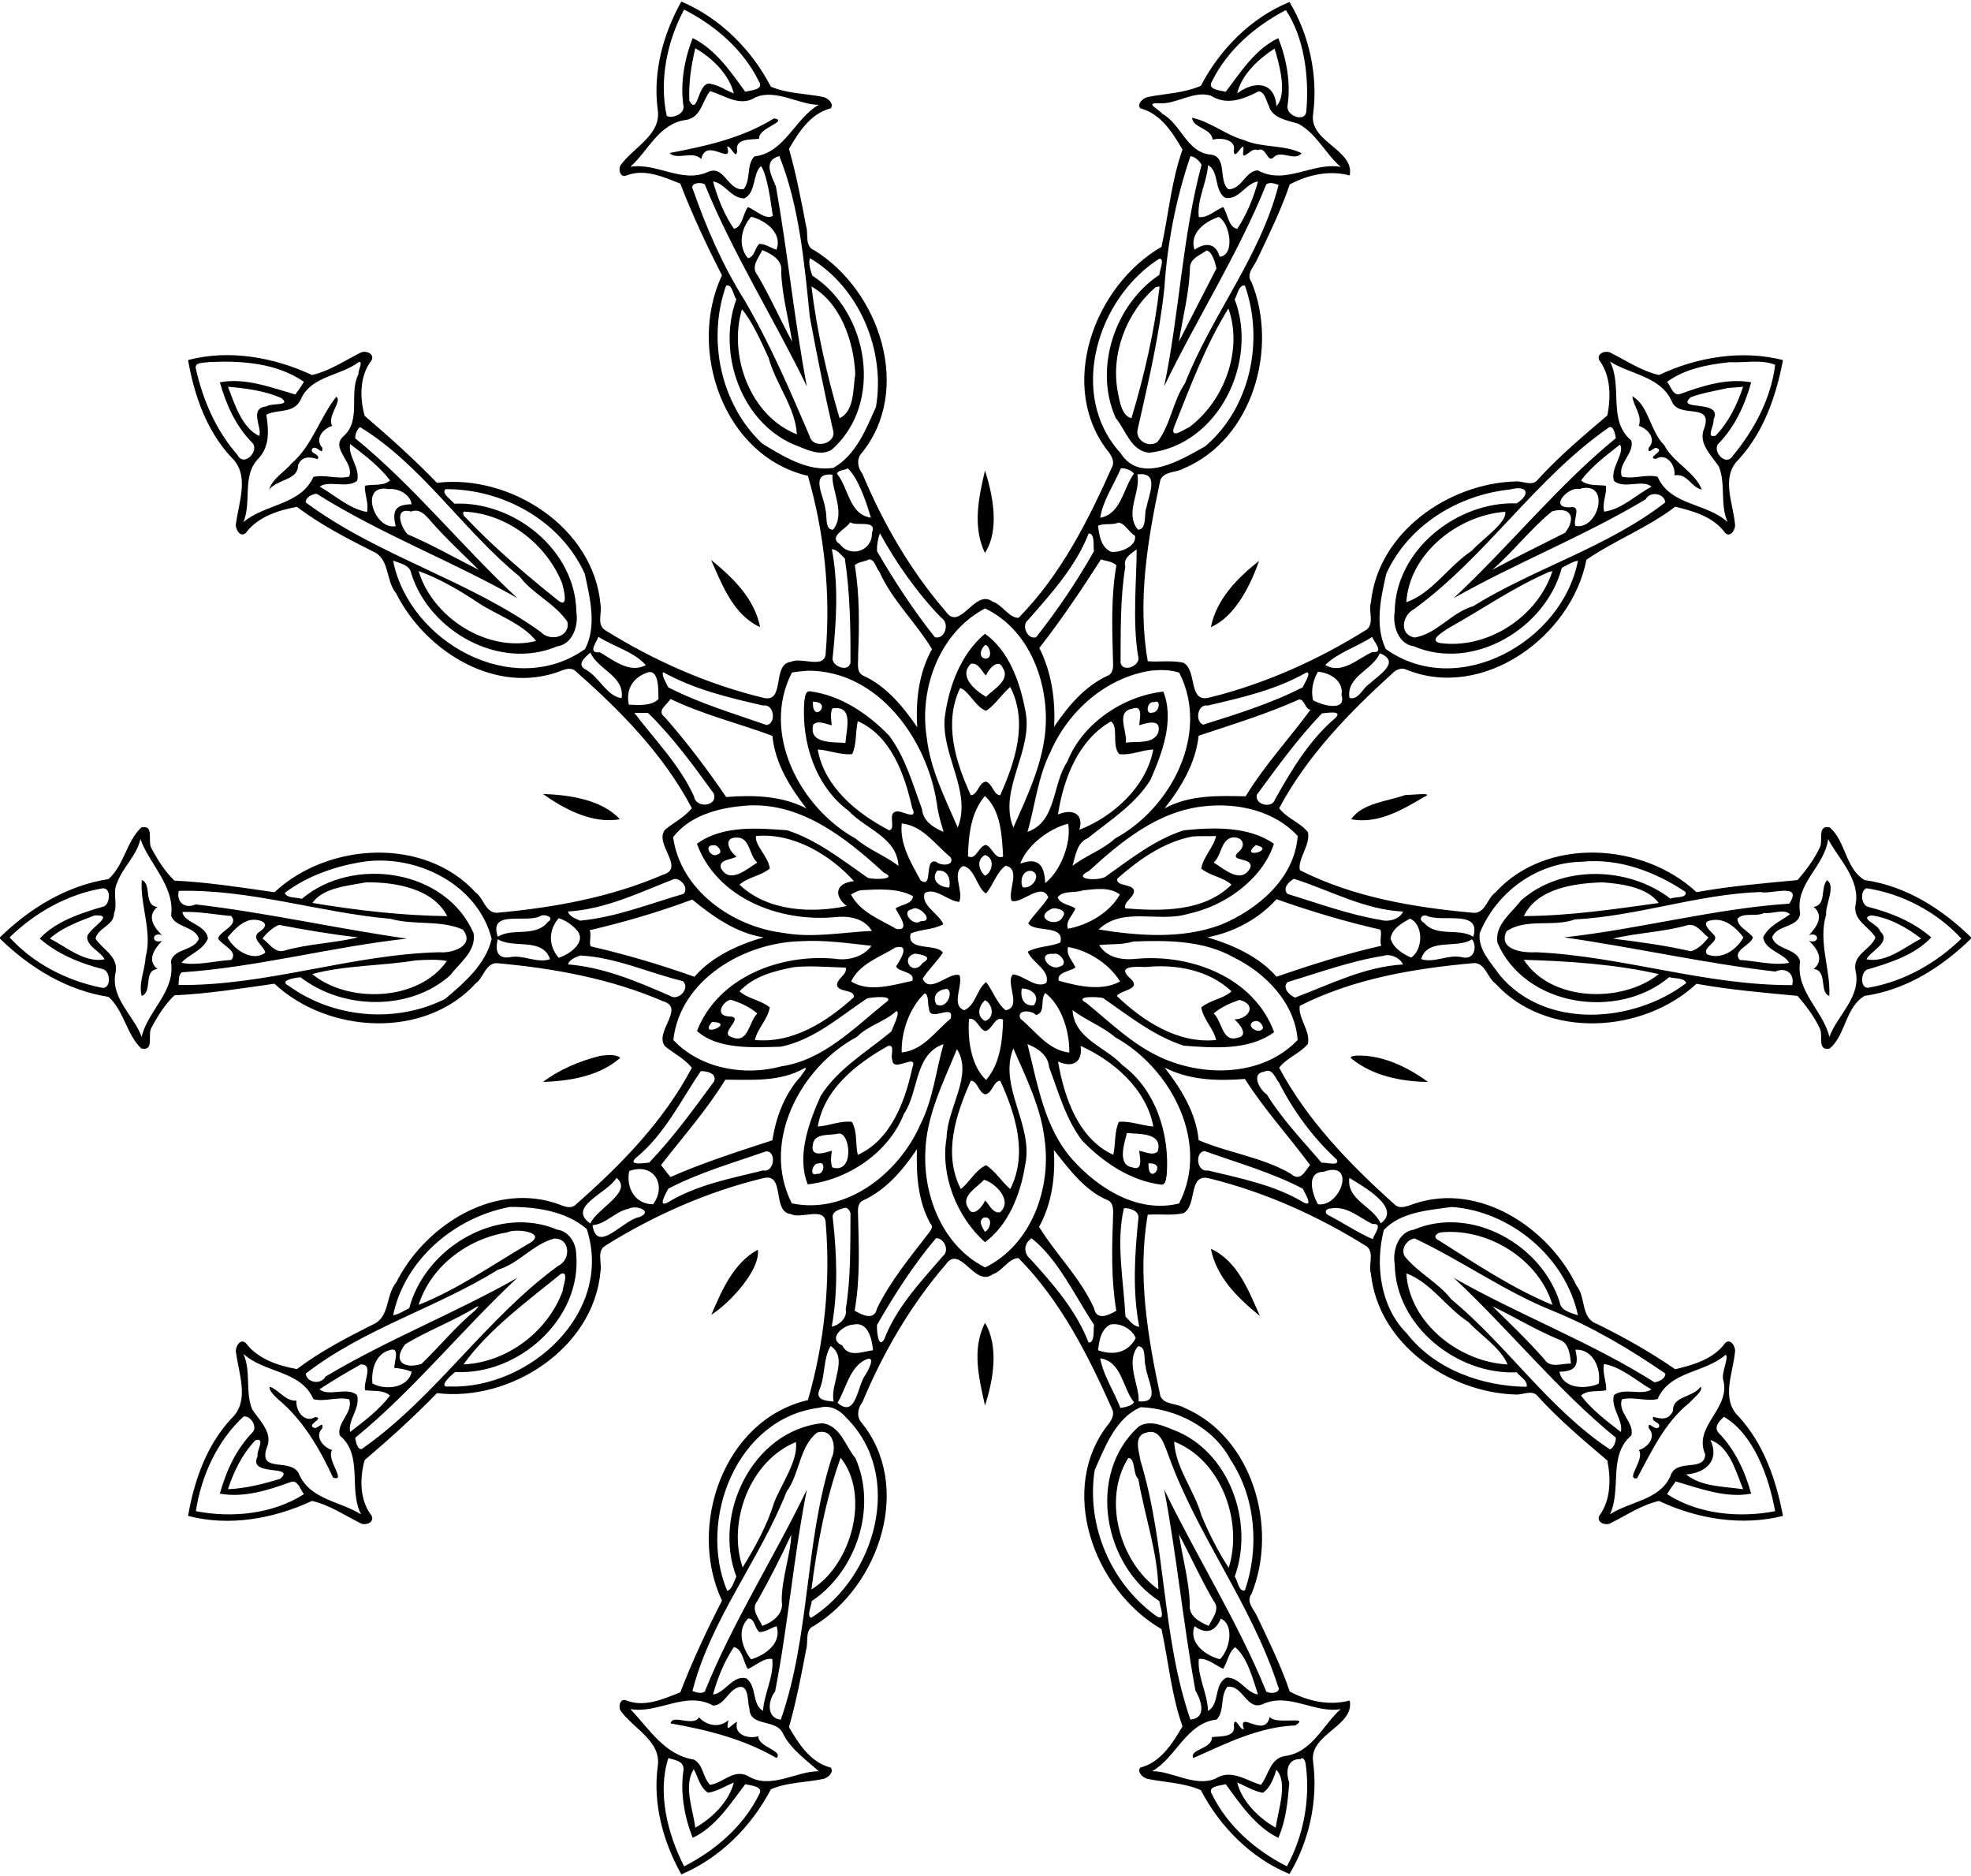 <?xml version="1.0" encoding="UTF-8"?>
<!DOCTYPE svg  PUBLIC '-//W3C//DTD SVG 1.1//EN'  'http://www.w3.org/Graphics/SVG/1.1/DTD/svg11.dtd'>
<svg width="1239pt" height="1179pt" version="1.1" viewBox="0 0 1239 1179" xmlns="http://www.w3.org/2000/svg">
<path d="m428.29 0.98c24.34 10.31 44.12 30.13 56.3 53.5 10.39 4.45 21.97 4.22 32.89 6.48 2.88 0.6 7.04 4.27 4.73 7.14-12.69 3.25-20.15 14.9-26.24 25.46 4.52 15.96 7.68 32.26 10.76 48.55 1.6 4.89-1.09 12.75 5.05 15.14 41.2 25.26 62.4 88.21 29.45 128.07-2.98 3.72-1.86 8.89 0.89 12.43 13.03 31.19 30.31 60.98 52.48 86.65 8.96 12.86 18.12-14.65 29.36-6.3 6.1 1.91 10.25 10.28 16.33 10.2 26.58-26.96 44.03-61.58 59.22-95.85 0.74-2.91-0.62-5.47-2.14-7.75-33.34-41.04-9.83-104.93 32.76-129.57 4.39-20.11 6.2-41.46 13.21-61.11-6.29-10.69-13.61-22.61-26.54-25.93-2.32-2.86 1.83-6.54 4.72-7.13 11.1-2.17 23.03-2.49 33.36-7.03 11.99-23.08 31.81-42.97 55.72-52.68 12.38 20.62 18.03 46.24 14.84 70.47-2.6 17.55 26.15 22.27 23.02 38.55-12.74-3.42-26.13-0.51-37.7 5.63-5.54 16.3-13.17 31.77-20.55 47.29-1.99 4.45-7.2 9.12-3.49 14.07 16.98 41.51 0.77 98.74-42.44 117.07-4.73 2.81-12.54 1.7-14.87 7.32-7.94 37.2-14.55 76.1-7.92 113.91 7.46 0.65 15.06-0.74 22.5 0.98 8.84 5 2.61 25.47 16.3 21.84 35.09-8.64 68.53-23.72 99.13-42.9 4.57-4.37 0.62-11.43 2.35-16.89 4.53-44.11 48.8-74.8 90.98-76.02 4.38-0.4 10.47 3.31 13.85-1.02 13.38-14.75 28.71-27.62 43.84-40.5 2.2-11.51 2.21-24.83-5.11-34.68-2.01-4.41 4.48-6.58 7.59-4.41 9.77 4.9 19.23 11.32 29.96 13.73 24-11.36 52.11-15.94 77.93-9.4-4.31 22.65-12.03 45.14-27.88 62.48-11.31 10.9-3.53 27.08-2.3 40.48 0.68 3.27-2.98 9.16-6.28 5.53-7.33-9.99-19.8-13.57-31.28-16.32-17.31 13.26-38.03 21.12-55.83 33.33-9.32 48.15-64.86 88.68-113.18 69.07-3.17-1.52-6.55 0.05-8.81 2.37-27.34 24.8-53.63 51.91-71.14 84.71 4.73 6.32 13.05 8.9 18.05 15 1.82 8.07-6.55 16.74-5.07 23.93 33.77 17.15 72.22 23.53 109.68 26.87 7.07-0.2 8.26-9.33 13.18-12.78 32.11-35.27 92.77-31.61 126.5-0.25 20.95-3.81 42.27-5.58 63.48-7.59 5.51-6.28 10.7-13.24 14.21-20.88 1.94-4.36-1.95-13.94 6.1-12.21 10.14 8.8 9.77 25.97 21.88 33.08 25.91 3.65 48.47 18.01 66.88 35.95v0.88c-18.41 17.94-40.97 32.3-66.88 35.95-12.11 7.11-11.74 24.28-21.88 33.08-8.05 1.72-4.16-7.85-6.1-12.21-3.51-7.64-8.7-14.61-14.21-20.88-21.21-2.01-42.53-3.78-63.48-7.59-33.73 31.36-94.39 35.02-126.5-0.25-4.92-3.47-6.11-12.58-13.18-12.78-37.46 3.34-75.91 9.72-109.68 26.87-1.48 7.19 6.89 15.85 5.07 23.93-5 6.1-13.32 8.68-18.05 15 17.76 33.2 44.42 60.66 72.25 85.64 3.73 3.87 8.89 0.97 13.07-0.33 40.71-13.44 84.16 15.31 101.57 51.59 6.18 7.52 2.43 20.41 12.97 24.14 16.98 8.37 33.52 17.66 49.1 28.44 11.48-2.75 23.95-6.33 31.28-16.32 3.3-3.64 6.96 2.25 6.28 5.53-1.23 13.4-9.01 29.58 2.3 40.48 15.85 17.33 23.57 39.83 27.88 62.48-25.82 6.54-53.93 1.95-77.93-9.4-10.73 2.41-20.19 8.82-29.96 13.73-3.11 2.17-9.6 0-7.59-4.41 7.32-9.85 7.31-23.17 5.11-34.68-15.13-12.88-30.46-25.75-43.84-40.5-3.38-4.32-9.47-0.66-13.85-1.02-42.18-1.22-86.45-31.91-90.98-76.02-1.73-5.47 2.22-12.53-2.35-16.89-30.6-19.18-64.04-34.26-99.13-42.9-13.69-3.63-7.46 16.84-16.3 21.84-7.44 1.7-15.04 0.33-22.5 0.98-6.63 37.81-0.02 76.71 7.92 113.91 2.33 5.61 10.14 4.5 14.87 7.32 43.21 18.33 59.42 75.55 42.44 117.07-3.71 4.95 1.5 9.62 3.49 14.07 7.38 15.52 15.01 30.99 20.55 47.29 11.57 6.14 24.96 9.05 37.7 5.63 3.13 16.27-25.62 20.99-23.02 38.55 3.19 24.23-2.46 49.85-14.84 70.47-23.91-9.71-43.73-29.6-55.72-52.68-10.33-4.54-22.26-4.86-33.36-7.03-2.89-0.6-7.04-4.28-4.72-7.13 12.93-3.32 20.25-15.24 26.54-25.93-7.01-19.65-8.82-41-13.21-61.11-42.59-24.64-66.1-88.53-32.76-129.57 1.52-2.26 2.88-4.89 2.14-7.75-15.19-34.27-32.64-68.89-59.22-95.85-6.08-0.08-10.23 8.28-16.33 10.2-11.24 8.35-20.4-19.16-29.36-6.3-22.17 25.67-39.45 55.46-52.48 86.65-2.75 3.53-3.87 8.71-0.89 12.43 32.95 39.86 11.75 102.81-29.45 128.07-6.14 2.39-3.45 10.24-5.05 15.14-3.08 16.29-6.24 32.59-10.76 48.55 6.09 10.56 13.55 22.21 26.24 25.46 2.31 2.87-1.85 6.54-4.73 7.14-10.92 2.26-22.5 2.02-32.89 6.48-12.18 23.37-31.96 43.19-56.3 53.5-11.31-20.23-17.94-44.21-14.87-67.61 2.63-16.23-15.3-23.85-23.41-35.4-1.52-2.84 0.08-8.19 4.08-6.18 11.34 4.27 23.05-1.08 33.57-5.25 7.58-19.69 16.58-38.87 26.19-57.61-22-46.67 0.97-113.71 54.01-126.03 10.29-35.49 14.35-73.8 11.21-110.92 0.01-11.26-15.5-2.62-21.77-5.97-12.53-1.16-3.13-26.5-17.81-22.53-34.86 8.48-68.3 23.25-98.73 42.22-5.91 3.29-2.25 10.9-3.26 16.22-4.23 48.48-56.69 82.21-102.81 76.59-14.36 14.81-29.75 28.71-45.46 42.09-3.17 11.36-3.25 25.23 4.41 35 2.02 4.39-4.48 6.57-7.56 4.4-9.78-4.9-19.23-11.33-29.96-13.73-23.96 11.17-52.09 16.23-77.89 9.4 3.86-22.21 11.57-44.35 27.19-61.15 11.63-10.81 4.81-27.55 3.02-41.08-1.05-3.39 2.59-10.03 6.21-6.26 7.49 9.98 20.31 14.09 32 16.22 14.75-11.15 31.26-19.7 47.74-28 10.79-4.51 7.86-18.27 14.67-26.42 17.52-34.87 59.39-62.29 99-50.22 4.63 1.16 10.27 5.34 14.42 0.78 28.1-24.71 54.86-52.13 72.44-85.52-4.54-5.58-11.08-8.91-16.66-13.3-7.74-8.73 13.07-24.32-1.54-28.53-33.02-14.27-68.87-20.71-104.51-23.92-7.06 0.1-8.25 9.32-13.16 12.73-32.11 35.2-92.85 31.62-126.52 0.21-20.87 2.98-41.77 6.29-62.88 7.31-5.97 5.68-10.64 13.15-14.54 20.51-2.47 4.48 2.14 14.81-6.33 12.85-9.28-8.85-10.85-23.77-20.56-32.4-26.32-4.12-49.38-18.25-68.22-36.58v-0.88c18.84-18.33 41.9-32.46 68.22-36.58 9.71-8.63 11.28-23.55 20.56-32.4 8.47-1.97 3.86 8.37 6.33 12.85 3.9 7.35 8.57 14.82 14.54 20.51 21.11 1.02 42.01 4.33 62.88 7.31 33.67-31.41 94.41-34.99 126.52 0.21 4.91 3.4 6.1 12.63 13.16 12.73 35.64-3.21 71.49-9.65 104.51-23.92 14.61-4.21-6.2-19.8 1.54-28.53 5.58-4.4 12.12-7.73 16.66-13.3-17.58-33.39-44.34-60.81-72.44-85.52-4.15-4.57-9.79-0.38-14.42 0.78-39.61 12.07-81.48-15.35-99-50.22-6.81-8.14-3.88-21.91-14.67-26.42-16.48-8.3-32.99-16.85-47.74-28-11.69 2.13-24.51 6.24-32 16.22-3.62 3.77-7.26-2.87-6.21-6.26 1.79-13.53 8.61-30.27-3.02-41.08-15.62-16.8-23.33-38.94-27.19-61.15 25.8-6.84 53.93-1.77 77.89 9.4 10.73-2.41 20.18-8.83 29.96-13.73 3.08-2.18 9.58 0 7.56 4.4-7.66 9.77-7.58 23.64-4.41 35 15.71 13.38 31.1 27.28 45.46 42.09 46.12-5.62 98.58 28.11 102.81 76.59 1.01 5.32-2.65 12.92 3.26 16.22 30.43 18.97 63.87 33.74 98.73 42.22 14.68 3.97 5.28-21.37 17.81-22.53 6.27-3.36 21.78 5.28 21.77-5.97 3.14-37.12-0.92-75.43-11.21-110.92-53.04-12.32-76.01-79.36-54.01-126.03-9.61-18.74-18.61-37.92-26.19-57.61-10.52-4.17-22.23-9.52-33.57-5.25-4 2-5.6-3.34-4.08-6.18 8.11-11.55 26.04-19.17 23.41-35.4-3.07-23.4 3.56-47.38 14.87-67.61m1.74 5.06c-10.75 20.08-15.7 44.37-10.93 66.75 2.59 1.82 11.29-0.63 10.54-6.1-2.13-14.24 0.6-29.69 5.82-42.75 14.41 7.12 23.93 21.25 33.03 33.74 3.25-0.99 12.2-1.1 8.5-6.64-9.73-19.8-27.45-35.12-46.96-45m378.27 0.31c-19.17 9.96-36.77 25.1-46.37 44.69-3.46 5.44 5.29 5.73 8.58 6.64 9.43-12.31 18.42-26.78 33.03-33.7 5.22 12.92 8 28.46 5.8 42.66-0.9 6.23 11.46 10.66 11.83 3.15 1.9-21.32-1.36-46.37-12.87-63.44m-371.24 23.99c-2.55 10.75-4.26 21.8-3.74 32.88 5.75 10.76 5.1-13.61 13.97-10.37 5.1 0.94 9.24 4.14 13.99 5.86-2.94-11.93-13.71-22.46-24.22-28.37m364.15 0.18c-9.96 6.45-20.76 16.3-23.49 28.19 10.16-7.7 23.47-8.12 24.66 7.97 7.22-7.4 1.59-27.16-1.17-36.16m-354.85 26.75c-4.99 6.24-5.57 16.5-15.07 18.1-17.02 2.12-24 19.71-35.05 29.47 16.71-2.75 32.38 10.66 48.87 3.19 10.35-4.6 12.5 12.41 22.42 10.81 4.65-6.02 1.51-15.24 6.71-20.56 18.94-2.08 25.6-24.06 40.48-32.43-12.15 0.18-26.79-10.12-39.67-4.74-9.92 6.43-19.27-1.13-28.69-3.84m344.83 0.15c-9.44 4.82-19.97 9.17-30.06 2.68-10.9-3.24-21.16 5.33-32.11 4.84-10.36-0.59-0.57 3.57 1.56 6.57 11.9 6.4 15.23 23.94 29.98 25.6 11.43 0.83 5.01 16.64 11.66 21.85 8.33 0.18 10.74-11.79 18.55-11.87 17.08 9.52 34.47-5.38 52.04-2.19-9.51-8.08-15.2-21.02-26.75-27.15-6.7-2.14-16.29-3.26-18.5-11.34-1.65-2.99-2.49-8.88-6.37-8.99m-301.31 40.64c-10.79 3.12-4.56 12.79-2.1 19.26 7.42 41.71 11.53 83.88 19.42 125.55-20.38-42.15-46.46-83.4-64.2-127.02-2.56-1.64-9.83-0.84-7.32 3.44 8.34 23.98 18.58 47.43 32.07 68.99 16.14 27.36 28.67 56.69 41.16 85.76 2.13 8.79 17.34 4.9 14.73-3.72-5.41-23.6-10.18-47.38-14.6-71.25-3.42-33.99-6.66-69.88-19.16-101.01m258.4 0.21c-9 26.44-14.54 54.66-16.33 82.74-3.18 29.89-10.1 59.18-16.68 88.31-2.15 6.94 6.34 12.52 12.28 8.5 8.4-11.01 9.61-25.49 17.35-36.94 16.89-42.91 47.41-79.67 58.84-124.67-2.44-0.81-5.38-1.95-7.74-0.36-17.57 43.67-43.91 84.88-64.19 126.95 9.62-45.99 11.36-94.02 23.5-139.15-0.94-2.43-4.99-5.77-7.03-5.38m-269.95 6.12c-5.4 5.1-2.9 16.57-10.46 20.3-8.36 0.02-12.17-9.53-19.66-10.65 2.86 10.32 7.04 20.96 13.13 29.74 5.41-0.93 5.63-9.56 8.8-13.59 4.63 1.64 11 8.25 15.64 5.49-1.36-9.47-3.54-26.12-7.45-31.29m281.04-0.6c-0.7 10.98-7.03 21.59-5.81 32.61 5.56 0.78 10.32-4.28 15.34-6.29 2.9 4.28 3.29 12.71 8.82 13.73 5.96-8.94 10.25-19.44 13.07-29.8-7.65 0.99-12.47 12.4-20.92 10.16-6.84-5.14-3.41-16.53-10.5-20.41m-287.21 32.43c-6.22 7-8.6 18.22-2.01 26.08 4.39-0.96 4.19-6.48 7.2-9.02 3.9-0.01 7.12 2.59 10.73 3.68 4.02-10.45-6.96-18.54-15.92-20.74m293.98 0.11c-8.7 2.86-18.69 10.25-15.27 20.64 6.85-4.73 13.45-4.31 15.82 4.41 9.93-0.96 6.45-21.18-0.55-25.05m-286.94 20.83c-2.24 4.82-7.43 10.44-3.11 15.65 8.01 13.55 14.51 28.34 21.84 41.93-2.22-14.56-6.36-29.02-6.86-43.92 1.09-7.52-6.42-11.35-11.87-13.66m279.26 0.27c-4.02 2.94-10.15 4.83-10.45 10.69-0.34 15.82-4.56 31.17-6.94 46.63 7.72-15.06 15.68-30.82 23.61-46.04-0.8-3.58-2.69-10.73-6.22-11.28m-249.27 4.84c-1.19 2.4 0.21 7.93 1.51 11.01 35.41 22.85 45.12 80.59 11.94 109.51-6.85 3.86-14.46 0.27-21.03-2.36-35.25-13.1-51.27-58.15-38.74-92.32-1.94-2.32-2.48-9.86-6.44-8.58-12.04 33.76-3.47 74.68 22.77 99.3 13.31 8.03 28.49 17.68 44.66 15.23 14.11-7.99 20.49-24.21 26.78-38.33 6.06-35.52-10.46-75.03-41.45-93.46m219.77 0.19c-39.02 24.52-58.15 85.53-24.62 122.22 12.75 20.14 38.01 4.27 53.19-4.14 28.42-24.08 37.23-66.28 25.06-101.01-3.81-0.97-4.73 5.86-6.47 8.58 15.06 39.28-10.17 91.65-53.84 96.45-11.51-1.31-14.6-14.26-20.96-21.92-13.91-31.03-0.54-71.34 27.45-89.89 0.2-2.98 3.43-9.96 0.19-10.29m-218.88 17.59c3.4 28.02 9.72 55.75 17.68 82.78 9.44-4.4 8.33-18.34 9.87-27.69-0.9-20.6-9.25-44.87-27.55-55.09m216.51 0.34c-18.58 15.74-28.66 42.33-23.82 66.55 1 5.32 2.5 14.53 8.47 15.89 8.1-26.96 14.5-54.7 17.7-82.76-0.58 0.08-1.76 0.24-2.35 0.32m-260.2 14.01c-8.64 28.99 5.16 67.1 34.53 78.57-0.91-16.98-13.34-31.65-17.76-48.09-4.83-10.46-10.44-23.15-16.77-30.48m305.79-0.52c-14.54 23.38-24.05 49.39-34.28 74.85-2.24 7.61 6.29 1.13 9.59-0.2 22.05-16.39 34-48.52 24.69-74.65m-640.8 33.67c-2.9 0.64-9.34-0.24-8.26 4.23 4.41 19.7 12.75 38.89 26.12 54.1 4.1 8.33 14.64-3.16 8.96-7.99-10.13-10.31-16.12-23.89-19.99-37.61 15.98-3.06 32.25 3.28 47.44 7.67 1.88-2.61 3.77-5.22 5.38-8.01-17.3-11.88-39.28-13.37-59.65-12.39m94.16-0.05c-11.56 8.92-29.98 8.57-36.48 23.55-4.38 9.26-14.51 5.82-21.64 9.62 1.46 9.62 2.28 19.3-4.65 27.21-11 10.72-4.34 27.22-9.75 40.25 13.7-11.56 35.77-10.51 44-28.39 6.95-1.68 15.08 1.59 22.4-0.17 3.78-8.75-12.43-17.98-3.34-25.55 11.23-10.21 3.01-26.78 9.29-38.99-0.43-2.27 3.16-8 0.17-7.53m786.5-0.29c8.16 15.82-1.63 37.12 13.39 49.6 2.23 8.08-8.72 14.45-5.94 22.72 7.3 1.87 15.41-1.76 22.52 0.12 7.84 18.21 30.75 16.29 43.99 28.48-4.89-11.01-1.08-23.67-5.43-34.75-4.6-7.17-13.39-14.76-9.27-24.2 5.8-16.84-16.09-5.56-20.43-17.03-7.13-15.74-25.85-16.66-38.83-24.94m75.17 0.42c-13.63 1.45-27.96 4.13-39.25 12.32 2.41 2.86 3.8 9.41 8.47 7.56 13.92-5.06 29.5-10.02 44.38-7.21-3.97 14.22-10.36 28.24-20.87 38.84-3.48 4.9 5.21 14.31 9.34 7.27 13.48-16.24 23.99-35.98 26.6-57.14-9.06-3.56-19.2-1.16-28.67-1.64m-943.93 15.44c4.32 11.16 8.8 25.78 19.62 30.93 2.26-4.78-6.87-17.51 4.67-18.6 2.49-2.25 16.02-0.01 9.28-5.22-10.37-4.63-22.25-6.11-33.57-7.11m942.96 0.76c-7.81 1.8-15.86 3.03-23.38 5.78-10.39 9.17 20.83 0.98 14.21 14.19 1.01 2.77-5.3 12.18 1.42 9.98 8.09-8.38 13.59-19.59 17.23-30.71-3.15 0.38-6.32 0.49-9.48 0.76m-859.94 24.57c-2.04 1.66-3.01 4.46-3.04 7.04 36.77 29.95 67.06 68 101.93 100.48-41.24-23.49-86.2-40.34-126.2-65.65-2.83 0.36-6.95 2.2-6.83 5.47 45.49 33.78 101.75 48.41 147.78 81.43 5.83 6.4 18.77 3.14 16.69-6.42-7.81-11.54-21.5-17.27-29.99-28.4-35.61-29-61.43-70.21-100.34-93.95m785.22 0.12c-46.24 31.99-77.14 81.21-122.71 114.34-7.47 3.97-9.48 15.96 0.43 17.81 14.14-2.36 23.03-15.72 36.74-19.67 39.11-24.19 84.24-36.89 120.84-65.27-0.59-5.73-9.5-7.27-12.41-1.89-38.83 23.24-81.21 39.77-120.6 62.08 34.83-32.5 65.28-70.63 101.92-100.54-0.39-2.35-1.42-8.05-4.21-6.86m-791.43 10.51c-1.53 7.59 6.48 14.92 4.4 23.12-6.23 5.07-17.76-0.52-23.53 3.67 9.56 5.44 18.72 14.05 29.72 15.93 1.2-5.64-1.56-10.99-1.36-16.49 5.23-1.15 11.56 0.47 15.86-3.33-6.81-9-16.18-16.03-25.09-22.9m798.21 0.38c-8.62 6.86-17.86 13.66-24.44 22.52 4.19 3.72 10.49 2.62 15.61 3.34 0.73 5.32-2.52 10.73-1.09 16.27 11.05-1.38 19.96-10.55 29.76-15.64-5.32-4.95-17.69 1.81-23.6-3.75-2.62-7.7 7.23-17.64 3.76-22.74m-485.35 14.97c-1.92 1.15-6.45 1.01-6.79 3.4 7.2 8.59 7.54 25.59 21.28 27.56-2.95-10.02-7.8-24.53-14.49-30.96m171.59 0.01c-4.21 10.07-11.4 20.35-12.92 30.99 13.04-2.2 14.49-18.7 21.13-27.59-0.57-1.9-6.19-4.07-8.21-3.4m-181.23 3.93c-15.11-1.54-4.87 14.16-4.48 21.97 1.37 3.5-0.72 12.81 4.84 12.59 8.22-10.01-1.26-25.37-0.36-34.56m191.64-0.18c2.3 11.23-8.32 24.18 0.39 34.74 5.89-0.1 3.61-10.22 5.33-14.07 1.4-7.67 8.7-22.54-5.72-20.67m-470.59 9.25c-18.86-3.73-9.37 25.75 4.36 23.33-2.29-9.59-0.46-13.67 10-13.81-0.76-6.29-8.5-10.21-14.36-9.52m35.78 0.03c-3.21 2.42 3.79 6.86 5.42 9.12 37.55-1.7 76.18 29.12 76.72 67.91 1.49 8.57-2.22 20.37-12.02 21.75-36.26 15.36-80.36-9.44-91.72-45.72-0.74-5.36-7.17-6.54-11.45-8.12 9.97 50.95 75.36 87.72 120.72 55.5 7.43-14.43 3.07-32.09-0.24-47.29-15.13-33.37-51.41-53.36-87.43-53.15m669.1 0.2c-32.74 3.41-63.99 22.51-77.81 52.95-3.53 15.29-7.3 32.54-0.36 47.28 45.26 32.34 111.01-4.4 120.84-55.49-3.65 0.66-6.85 2.87-10.15 4.49-10.03 38.01-55.43 65.23-93.03 49.34-9.79-1.39-13.5-13.18-12.01-21.74 0.44-38.97 39.42-69.41 76.65-68.09 9.26-5.98 6.66-11.62-4.13-8.74m43.4-0.28c-6.93-1.67-19.32 12.09-5.73 11.47 7.68-1.3 1.7 7.57 3.41 11.74 14.92 2.69 22.51-29.2 2.32-23.21m-734.21 14.15c-10.95-3.03-6.71 9.66-2.16 14.32 15.34 6.5 29.84 14.9 44.64 22.28-10.18-10.07-20.75-19.85-30.21-30.68-3.08-3.55-6.87-8.1-12.27-5.92m33.62 0.06c-1.52-0.33-0.9 2.7 0.16 3.19 17.98 19.12 38.1 36.13 58.5 52.55 7.09 5.62 3.55-7.04 2.72-10.52-9.77-24.79-34.65-43.95-61.38-45.22m654.15 0.09c-29.49 2.1-60.19 26.06-62.18 56.83 16.06-5.47 26.71-22.89 41.14-32.31 6.2-7.01 22.36-17.76 21.04-24.52m29.42-0.27c-13.27 10.81-24.38 25.31-37.53 36.72 15.01-7.98 30.59-15.62 45.77-23.27 7.26-9.61 3.45-16.72-8.24-13.45m-441.2 6.88c-2.57 4.4-14.07 8.77-6.47 13.76 6.68 8.79 20.63 4.17 20.13-7.1 3.55-8.61-9.51-3.95-13.66-6.66m168.71 0.18c-4.14 1.79-8.84 0.18-12.89 1.97 0.68 6.13 1.95 13.82 8.33 16.43 5.75 0.54 16.1-3.49 14.9-10.13-3.86-2.11-6.17-7.74-10.34-8.27m-150 6.73c-1.36 3.56-1.97 7.41-1.86 11.22 10.95 18.79 22.87 37.14 36.4 54.09 6.29 1.66 9.59-8.76 4.05-12.19-15.3-15.76-28.73-35-38.59-53.12m131.22 0.09c-8.23 20.92-23.37 37.58-37.92 54.2-4.84 3.38-0.46 12.85 4.9 11.02 13.39-17.02 25.68-35.12 36.36-54.09-0.64-3.06 0.83-11.16-3.34-11.13m-161.46 9.86c4.29 22.43 2.88 45.35 0.54 67.92-1.27 5.46 9.8 9.95 11.16 3.54 0.14-21.9-0.27-44.09-3.52-65.54-2.43-2.25-4.6-5.64-8.18-5.92m191.61 0.17c-3.47 2.58-8.65 5.57-7.12 10.78-3.27 19.98-2.84 40.3-2.98 60.51 1.49 6.63 13.21 1.59 11.02-4.23-3.67-21.96-0.91-47.95-0.92-67.06m-168.29 6.31c-2.84 1.49-6.53 1.44-8.91 3.61 3.16 18.8 2.84 37.94 2.1 56.94 0.27 3.94-1.47 10.19 3.11 12.43 14.73 6.62 25.1 19.5 34.07 32.46-1.07-16.78 0.98-34.2 9.27-49.07-10.03-16.7-25-30.6-33.1-48.7-2.13-2.23-2.85-7.9-6.54-7.67m145.84 0.02c-11.76 18.33-24.88 37.93-38.73 55.62 7.67 15.12 10.21 32.54 9.29 49.53 8.72-12.89 19.3-25.58 33.88-32.19 2.8-1.2 3.33-4.64 3.19-7.34-0.5-20.68-1.53-41.52 2.09-61.98-2.58-2.45-6.49-2.62-9.72-3.64m-428.92 7.28c8.88 29.64 43.74 51.52 73.86 43.93-8.63-11.01-24.23-16.06-36.04-23.76-11.86-7.94-24.38-15.32-37.82-20.17m710.47 0.62c-22.34 9.66-42.31 23.74-63.55 35.52-2.61 1.98-12.32 7.25-5.01 9.09 30 4.16 61.57-16.43 70.82-45.2-0.57 0.15-1.7 0.44-2.26 0.59m-354.39 22.88c-28.49 14.94-41.57 50.18-36.68 81.05 2.24 20.11 11.77 38.74 19.51 56.66 9.04-22.91-10.7-45.76-8.12-69.6 2.61-19.35 10.02-39.42 25.23-52.21 15.12 10.74 22 30.41 25.37 48.26 5.41 25.26-17.25 49.45-7.54 73.61 9.11-20.77 19.66-42.3 20.42-65.6 0.88-28.26-11.44-59.49-38.19-72.17m-243.01 17.85c-1.41 3.56-7.04 10.59 0.78 9.65 8.52 4.91 18.65 13.57 28.98 8.15-7.39-8.46-20.25-11.67-29.76-17.8m486.32 0.06c-9.33 6.14-21.84 9.94-29.44 17.65 10.51 6.16 20.68-4.27 29.71-8.21 7.69 0.93 0.84-6.59-0.27-9.44m-243.15 5c-2.72 2.04-4.66 7.5-0.25 8.62 5.61 0.28 2.82-8.5 0.25-8.62m-248.22 4.84c-3.29 2.86-9.1 7.42-2.97 10.69 8.31 4.41 13.27 16.78 22.55 17.93 2.08-13.97-15.08-17.9-19.58-28.62m496.17 0.41c-4.15 10.43-21.29 14.48-19.02 28.1 5.79 1.48 8.29-6.35 12.53-8.89 5.39-5.09 20.32-13.82 6.49-19.21m-256.97 6.58c-8.22 7.9 2.92 17.02 9.5 20.8 4.48-4.69 15.6-10.45 10.47-18.2-2.65-6.42-9.2 0.97-10.48 4.84-2.63-2.19-4.6-8.27-9.49-7.44m-102.79 4.4c-3.24 0.34-6.54 0.56-9.74 1.12-19.68 38.11 5.04 85.04 40.07 104.4 8.2 7.01 18.4 10.65 26.91 17.11-1.07-18.1-20.7-23.04-31.37-34.58-21.07-15.58-29.75-43.45-27.85-68.75 0.54-2.22 0.3-6.48 3.46-6.37 19.38 2.48 36.39 13.96 49.76 27.75 10.31 13.61 14.88 30.48 20.77 46.26 0.57 7.45 7.27 11.81 13.57 14.35-1.73-5.88-3.58-11.75-4.25-17.86-6.07-40.46-37.11-83.84-81.33-83.43m216.04-0.06c-28.13 4.21-51.99 25.2-63.19 50.93-8.01 15.79-9.68 33.59-14.52 50.43 18.57-6.63 15.34-29.81 24.97-44 9.49-24.23 35.13-41.34 60.4-44.18 7.1 17.74-0.64 38.68-8.07 55.47-9.59 15.47-25.48 25.46-39.4 36.65-6.91 2.83-7.72 11.08-9.59 17.39 8.44-6.54 18.8-9.94 26.8-17.21 35.26-19.07 59.72-66.09 40.26-104.22-5.63-1.85-11.82-1.83-17.66-1.26m-316.03 0.99c-9.25 2.92-14.4 10.29-12.3 20.42 6.05 0.22 14.14 0.97 18.64-3.52-0.22-4.12 0.83-18.19-6.34-16.9m9.38 0.01c-1.45 1.55 1.87 6.83 3.11 9.48 19.53 10.07 41.05 16.44 61.91 23.74 6.07-1.08 4.79-13.48-2.27-12.29-21.6-4.93-43.21-10.04-62.75-20.93m404.4 0.1c-19.22 11-40.72 15.85-62.05 20.83-6.83-1.18-8.18 10.31-2.92 12.03 21.02-6.61 42.8-13.38 62.53-23.48 1.02-2.45 5.65-9.34 2.44-9.38m7.12-0.4c-3.16 5.37-4.5 11.72-3.09 17.9 5.82 3.3 21.25 7.42 17.89-3.36 1.6-8.82-7.48-14-14.8-14.54m-224.92 10.22c-10.55 21.99-2.82 46.66 6.71 67.38 4.47-0.12 4.77-8.04 9.59-8.53 4.19 1.46 4.63 8.34 8.89 8.55 9.37-21.06 17.7-45.94 6.29-68.06-5.43 4.57-9.2 11.1-15.18 14.98-6.7-2.32-10.71-12.53-16.3-14.32m-182.14 6.87c-2.07 3.95-9.13 7.26-3.35 11.64 13.83 15.83 26.59 32.59 38.39 50.01 17.16-1.34 34.87-0.88 50.49 7.18-10.41-13.38-19.76-28.49-21.41-45.65-21.27-7.85-43.51-13.28-64.12-23.18m395.31 0.29c-20.52 9.23-41.97 15.73-63.25 22.82-1.83 17.05-10.85 32.37-21.43 45.69 15.82-8.61 33.71-7.95 51.01-7.61 11.76-19.44 27.34-36.17 40.66-54.29-3.67-1-3.55-6.55-6.99-6.61m-305.73 1.44c-0.5 14.78 13.1 0.06 0 0m214.42 0.32c-4.38-0.97-5.82 8.27-0.85 6.49 3.95 0.27 5.82-8.75 0.85-6.49m-202.27 3.95c-1.25 3.45-0.76 7.05-0.25 10.55-3.64-0.7-8.66-3.4-11.67-0.4-3.19 12.34 12.73 10.83 20.23 11.5 0.47-8.12 5.61-24.05-8.31-21.65m188.54 0.14c-10.6 1.95-2.87 14.39-3.98 21.33 6.62-1.01 17.19 1.21 20.33-6.18 2.55-9.3-7.3-6.21-11.93-4.74 0.26-3.78 2.76-13.18-4.42-10.41m-312.93 2.59c11.8 15.73 28.71 32.86 37.54 52.62 1.24 7.8 15.28 6.14 12.37-1.91-12.73-17.61-25.89-35.62-41.3-50.63-2.16-0.02-6.46-0.06-8.61-0.08m432.23 0.33c-15.18 15.82-27.99 33.59-40.92 51.16-1.54 6.19 9.47 9.05 11.41 2.96 10.38-18.55 21.53-37.2 37.91-51.19 5.38-5.16-6.06-3.05-8.4-2.93m-291.77 4.91c-1.58 6.8-0.56 14.18-3.52 20.72-7.4 0.68-14.37-2.47-21.68-2.92 4.32 23.78 24.77 40.29 45.03 50.84 4.37-1.15-1.26-10.65 4.13-11.82 2.98-1.29 14.42 6.49 10.21-2.32-4.64-20.94-13.29-45.24-34.17-54.5m159.11 0.16c-20.55 11.79-29.85 36.12-33.28 58.49 8.41-3.67 16.59-1.04 13.47 9.61 20.97-8.1 42.04-26.84 46.45-50.45-7.26 0.31-14.12 3.81-21.44 2.89-4.87-5.45-0.17-17.41-5.2-20.54m-79.18 46.86c-8.96 10.44-10.31 24.87-10.67 37.93 5.26 2.72 6.72-6.79 11.39-7.15 4.01 1.51 5.6 9.41 10.7 7.32-0.72-12.97-1.34-28.85-11.42-38.1m-152.47 6.27c-16.03 1.48-33.38 6.37-43.55 19.6 4.58 33.41 37.4 56.34 69.28 60.17 18.56 3.36 37.17-0.37 55.68-1.26-5.04-8.15-14.57-9.53-23.2-8.63-34.56 3.21-74.1-11.59-86.79-46.08 15.87-11.72 38.09-9.92 56.72-8.52 18.85 6.05 34.68 18.78 50.76 29.92 4.48 1.24 19.22 0.92 9.96-3.35-24.29-22.29-53.61-45.57-88.86-41.85m291.18 0.11c-29.29 2.64-52.59 21.82-73.36 40.77-11.21 5.4 5.6 6.4 10.33 3.66 15.53-11.03 30.95-23.32 49.27-29.23 18.79-1.96 40.97-2.64 56.73 8.47-7.38 22.53-31.08 39.26-53.95 44.02-18.58 5.71-41.02-4.83-56.24 9.84 24.8 4 52.32 6.19 76.79-2.96 23.23-9.62 46.38-29.1 48.33-55.82-14.53-15.75-37.27-20.86-57.9-18.75m-191 10.86c-1.45 12.89 5.92 24.92 11.82 35.77 8.29 5.83 1.76-14.04 9.79-11.69 2.73 2.73 11.95 2.75 9.07-2.84-9.54-7.76-17.35-19.78-30.68-21.24m104.6 0.2c-12.34 3.04-26.16 13.97-30.1 25.07 11.34-4.26 15.32 1.1 15.64 12.23 10.05-7.75 16.61-25.93 14.46-37.3m-196.22 7.72c-1.1 5.54 8.01 13.18 8.65 20.46-5.65 4.68-13.58 5.26-19.03 10.1 17.69 16.93 45.75 18.05 67.37 13.43-8.44-6.66-6.87-14.45 4.56-15.64-14.46-16.14-38.01-30.6-61.55-28.35m273.92 0.36c-18.1 3.64-33.43 14.61-46.94 26.54-0.24 5.02 8.58 2.83 10.58 7.02 0.69 4.63-6.63 7-5.44 11.55 22.69 1.79 49.34 2.36 66.8-14.91-5.48-4.82-13.37-5.44-19.03-10.1 1.24-7.53 7.87-13.46 9.32-20.46-5.1 0.27-10.22-0.16-15.29 0.36m-285.95 0.61c-9-0.17-4.95 8.64-0.21 11.93-3.33 2.17-11.2 1.74-9.87 7.14 5.57 10.61 16.64 0.52 22.93-3.38-5.27-4.46-4.47-15.85-12.85-15.69m311.08 0c-6.94 1.73-6.35 11.33-11.33 15.69 6.29 3.91 17.34 13.98 22.94 3.4 2.61-7.21-14.52-3.42-7.24-10.14 5.18-4.44 2.06-9.9-4.37-8.95m-686 0.94c-2.33 10.43-10.97 17.5-14.59 27.29-3.15 6.06 0.42 13.24-2.03 19.63-0.2 7.56-10.15 8.82-11.6 15.62 4.46 7.16 14.5 10.96 12.61 21.29-3.58 15.93 11.83 27.51 16.38 40.56 3.48-16.18 21.6-28.82 18.39-47.37 1.61-8.45 14.8-6.61 17.57-14.45-2.43-7.85-14.82-6.81-17.46-14.44 2.6-18.48-14.32-33.3-19.27-48.13m1060.9-0.02c-2.16 17.39-20.97 28-17.6 46.56-0.52 9.28-14.89 7.2-17.59 15.25 2.41 8.12 15.87 6.72 17.57 15.22-2.94 18.51 14.78 31.28 18.4 47.38 4.72-13.31 20.05-24.98 16.54-41.25-2.42-10.79 9.49-13.4 12.44-21.32-4.18-7.03-14.16-10.49-12.55-20.45 3.35-16.01-11.28-29.62-17.21-41.39m-700.99 3.99c-6.27-0.28-1.04 8.86 3.41 5.39 3.36-1-0.89-6.41-3.41-5.39m341.12-0.16c-10.96 9.38 13.77 2.9 0 0m-170.15 6.21c-5.51 3.02-3.99 9.49 0.02 13.04 4.92-2.35 6.32-11.26-0.02-13.04m-389.92 4.11c-17.86 2.67-35.74 8.78-50.24 19.72 1.42 3.55 7.34 2.65 10.73 3.72 32.17-27.19 90.63-18.65 107.98 21.65 1.73 11.32-8.73 18.42-14.74 26.43-25.63 22.78-67.77 21.53-94.01 1.24-2.59 0.06-14.31 1.86-7.53 5.32 28.17 20.36 67.18 23.88 98.31 8.3 12.15-10.23 25.55-21.77 29.32-37.75-8.59-33.96-46.32-52.98-79.82-48.63m765.3 0.12c-28.42 0.44-53.7 18.92-64.37 44.86-1.21 10.4 6.88 18.21 12.3 26.08 28.46 34.69 84.07 30.72 117.53 5.32-1.42-3.55-7.36-2.67-10.73-3.72-32.17 27.19-90.63 18.65-107.98-21.65-1.74-11.33 8.73-18.42 14.74-26.43 25.63-22.78 67.77-21.53 94.01-1.24 2.37-1.38 10.67-0.01 9.49-4.23-18.9-12.67-41.87-21.34-64.99-18.99m-389.17 2.7c-7.57 4.31 0.58 15.66-2.4 22.54-7.36-0.52-14.79-9.33-21.67-5.59-2.77 7.81 9.07 12.92 11.64 19.65-6.25 3.53-13.9 3-20.46 5.78-3.05 11.64 16.48 5.95 20.19 12.1-3.71 5.74-8.99 10.46-12.66 16.31 4.21 10.13 17.12-4.68 23.16-2.14 2.29 6.7-5.63 18.81 2.93 21.98 7.02-2.85 7.98-13.37 13.81-17.69 4.31 5.66 6.74 13.36 12.24 17.71 10.68-1.8-0.53-17.83 4.65-22.57 7.03 0.76 14.28 9.14 20.9 5.43 2.77-7.82-9.07-12.92-11.64-19.65 6.25-3.54 13.89-3 20.46-5.78 3.04-11.64-16.49-5.96-20.19-12.1 3.71-5.74 8.98-10.46 12.66-16.31-4.21-10.13-17.12 4.67-23.16 2.14-2.35-6.64 6.05-19.98-3.68-22-5.84 4.12-7.74 12.28-12.41 17.44-5.64-3.46-6.93-16.04-14.37-17.25m-16.28 2.92c-4.4 6.22 1.96 10.62 7.6 10.57 1.1-5.47-0.96-11.33-7.6-10.57m59.23 0.12c-6.13-0.63-7.25 7.39-5.35 10.31 6.05 1.37 12.24-8.27 5.35-10.31m-224.84 5.21c-21.58 8.45-42.87 18.91-66.46 20.34 0.96 3.26 4.8 4.38 7.56 5.74 22.32-2.03 43.84-10.64 65.12-16.84 3.64-3.79-2.15-10.33-6.22-9.24m389.91-0.21c-3.22 1.76-7.3 5.77-4.15 9.44 19.12 5.87 38.57 13.06 58.67 16.4 4.97 1.45 11.79-0.34 14.12-5.26-24.44-1.12-46.12-13.48-68.64-20.58m-583.14 2.19c-11.36 2.17-27.19 3.28-33.88 12.97 28.08 4.69 56.31 7.92 84.75 8.3-9.05-17.56-32.88-21.42-50.87-21.27m777.03 0.03c-17.46 0.57-40.87 3.64-49.39 21.2 28.46-0.12 56.63-4.3 84.8-8.21-7.22-9.91-23.29-12.11-35.41-12.99m-943.14 3.82c-21.97 3.8-42.22 15.27-58.1 30.75 14.82 16.35 35.68 27.11 57.22 31.52 6.71 2.09 6.62-10.12 1.47-11.54-14.33-3.59-28.58-9.47-39.75-19.21 10.06-10.9 26.22-16.13 40.46-20.27 3.98-1.86 4.48-12.32-1.3-11.25m1109.2-0.11c-4.2 1.39-3.53 10.41 0.92 11.68 14.33 3.58 28.58 9.47 39.75 19.21-10.06 10.9-26.22 16.13-40.46 20.27-4.27 2.03-4.33 13.25 2.09 11.14 21.66-4 41.62-15.33 57.31-30.64-15.39-16.76-37.12-28.25-59.61-31.66m-632.47 1.24c-2.11 0.6-4.08 1.58-5.95 2.69 5.81 11.14 18.31 15.71 28.59 21.65 9.16 1.4 1.35-9.09-0.56-12.86 3.46-2.63 10.55-2.51 10.98-7.73-9.55-5.32-22.41-4.28-33.06-3.75m139.88 0.08c-5.04 1.88-12.63-0.16-15.94 4.38 1.94 4.62 7.61 4.45 11.21 7.03-1.58 4.31-6.3 7.58-4.75 12.73 12.39-2.23 26.32-10.01 32.69-21.56-6.73-4.91-15.5-3.35-23.21-2.58m-568.37 0.33c-1.73 7.1 3.96 11.58 10.58 8.5 44.5 5.16 89.25 15.32 132.84 21.5-47.36 5.16-94.56 18.08-141.6 21.19-2.21 1.93-1.64 5.28-1.99 7.96 55.61 0.65 108.82-19.33 164.29-20.58 8 0.75 22.54-4.3 14.38-14.28-14.13-6.19-30.52-2.54-45.41-6.72-44.77-3.93-87.86-18.69-133.09-17.57m994.19 0.72c-39.42 1.38-77.12 15.17-116.55 17.22-13.95 5.03-30.48-1.02-42.98 7.45-5.62 11.65 10.36 13.72 18.5 13.16 54.35 2.48 106.57 20.97 161.06 20.67 1.73-7.11-3.97-11.58-10.58-8.5-44.5-5.16-89.25-15.32-132.84-21.5 47.36-5.16 94.56-18.08 141.6-21.19 8.89-13.68-11.94-5.49-18.21-7.31m-671.43 4.73c-21.07 7.88-42.65 14.18-64.47 19.28 1.28 3.02-0.53 7.59 0.6 10.13 22.11 5.06 43.84 11.52 65.27 19.13 11.14-12.98 28.23-20.41 43.46-24.79-17.23-2.58-32.15-13.35-44.86-23.75m367.3-0.22c-11.28 12.51-26.95 20.8-43.46 23.97 15.17 4.46 32.27 11.85 43.47 24.76 21.68-7.5 43.54-14.41 65.86-19.47-1.28-3.03 0.53-7.6-0.6-10.13-22.11-5.06-43.84-11.52-65.27-19.13m-228.97 6.27c-7.66 1.08 0.52 11.35 5.3 7.54 9.53 0.46-1.55-10.8-5.3-7.54m88.15-0.46c-13.3 5.64 3.12 13.04 6.52 5.11 3.04-3.97-3.94-5.5-6.52-5.11m-546.93 2.23c0.69 6.89 15.1 7.84 15.98 16.69-2.97 7.5-12.38 10.11-16.57 15.23 9.65 2.05 21.21-1.27 31.25-1.77 4.78-5.52-5.99-9.34-8.27-13.45 1.11-4.9 13.37-8.24 8.27-14.17-9.98-0.86-20.38-2.93-30.66-2.53m994.26 0.59c-5.15 2.7-12.92-0.65-16.75 3.65 0.03 5.35 7.13 7.75 9.7 11.74-1.12 4.9-13.38 8.23-8.27 14.17 10.01 0.53 21.39 3.76 31.03 1.81-3.05-6.08-14.86-7.52-16.35-15.97 3.34-7.12 10.9-10.19 16.88-14.52-3.45-3.79-11.15-0.08-16.24-0.88m-1049.5 1.59c-9.75 3.71-20.61 7.7-28.09 14.51 10.5 5.43 21.94 15.48 34.37 13.07-2.09-4.72-11.27-8.02-10.93-14.34 1.53-5.56 18.42-14 4.65-13.24m280.87 0.05c-8.82 5.48-33.47-4.4-27.4 13.34 9.32-5.91 23.58 0.64 31.56-9.38 4.36-2.84-1.69-4.8-4.16-3.96m555.98-0.06c-3.2-0.31-4.52 3-1.17 4.59 8.09 9.37 21.91 2.96 30.97 8.81 5.43-17.72-20.31-8.48-29.8-13.4m280.06-0.03c-8.23 1.7 4.97 5.9 5.44 9.93 7.77 6.84-6.23 12.54-8.51 17.69 12.42 2.41 23.87-7.64 34.37-13.07-8.53-6.59-20.06-13.21-31.3-14.55m-825.17 1.76c-6.51 7.64-6.51 17.24 0 24.88 6.87-2.08 18.56-10.34 10.89-17.9-2.88-3.12-6.82-5.79-10.89-6.98m535.17 0.26c-5.11 2.86-11.29 6.16-12.24 12.55 1.84 6.06 7.56 9.55 12.97 11.98 7.69-5.36 7.74-20.7-0.73-24.53m-730.71 1.39c-5.16 1.85-9.17 6.43-12.63 10.48 3.86 7.5 15.56 15.7 23.76 9.52-0.93-4.79-10.49-9.17-2.81-13.72 7.64-5.74-3.54-8.25-8.32-6.28m919.59-0.24c-6.22 1.07-0.63 6.25 1.67 8.57 5.46 4.66-7.82 8.21-3.72 12.77 9.08 3.71 18.7-3.09 22.76-10.72-4.8-6.24-11.94-12.68-20.71-10.62m-899.88 2.8c-4.02 1.66-7.96 5.27-10.33 8.59 4.16 2.9 7.65 9.25 13.5 7.65 14.97-4.4 32.71-4.86 46.5-8.43-16.63-1.83-33.3-4.7-49.67-7.81m885.92 0.04c-15.22 4.49-33.23 5.01-47.29 8.61 16.35 2.03 32.8 4.23 48.89 7.91 4.51-1.1 8.51-5.32 11.11-8.69-4.02-2.78-7.19-8.59-12.71-7.83m-748.36 8.96c-1.62 6.1-0.89 12.52 7.42 11.32 8.59-1.82 17.09 4.07 25.44 1.23-4.79-13.95-23.19-6.4-32.86-12.55m612.41 0.04c-9.4 6.29-27.73-1.31-32.03 12.45 8.23 2.72 16.75-3 25.31-1.26 8.69 2.44 9.96-7.15 6.72-11.19m-422.01 1.22c-35.62 0.82-75.83 24.13-80.06 62.09 17.03 18.05 44.71 22.9 68.03 16.53 26.25-3.95 45.4-23.92 65.07-39.75 7.87-5.25-8.85-3.73-11.4-2.86-17.15 11.45-33.6 26.2-54.3 30.31-17.24 0.41-39.4 1.92-52.53-9.9 13.22-33.91 52.38-48.61 86.68-45.41 8.76 1.5 18.5-1.62 22.96-8.12-14.47-1.58-29.55-3.81-44.45-2.89m209.08 0.19c-6.99 2.22-14.33 1.42-21.47 2.25 5.04 8.15 14.57 9.53 23.2 8.63 34.56-3.22 74.1 11.59 86.79 46.08-15.86 11.72-38.1 9.91-56.72 8.52-18.85-6.05-34.68-18.78-50.76-29.92-3.98-1.01-18.76-1.32-10.63 2.99 14.9 12.11 28.88 26.08 46.71 34.2 27.34 12.66 64.38 12.09 86.19-10.87-1.64-23.11-20.09-42.04-40.05-51.82-19.11-10.85-41.92-10.87-63.26-10.06m-149.56 3.78c-9.8 6.02-22.61 10.28-27.83 21.35 11.48 7.07 26.3 2.14 38.49-0.41 2.07-6-9.06-5.44-10.19-9.08 2.33-3.73 9.42-14.42-0.47-11.86m108.55-0.31c-1.31 5.15 2.87 8.6 4.66 12.85-3.27 2.55-12.08 2.91-10.48 8.32 11.89 3.37 26.95 6.82 38.51 0.47-6.9-11.22-20.15-19.55-32.69-21.64m-96.15 4.14c-9.74 2.27-1.7 14.99 4.76 5.86 7.25-4.08-1.31-5.4-4.76-5.86m87.11 0.15c-11.38-1.01-2.62 11.38 3.93 7.94 5.8-1.25 0.02-9.12-3.93-7.94m-297.66 1.04c-2.9 1.13-6.61 2.37-7.71 5.59 22.73 1.78 43.64 10.81 64.26 19.76 5.11 3.5 12.89-4.71 8.04-9.25-21.51-5.18-42.24-15.02-64.59-16.1m505.01 0.18c-20.7 3.28-40.59 10.61-60.39 16.54-3.41 3.85 1.27 8.23 4.8 9.72 22.14-8.37 43.75-19.44 67.88-20.82-1.91-4.16-7.87-6.94-12.29-5.44m-608.35 2.88c-21.39 3.51-44.91 3.07-65.1 8.6 22.62 18.64 66.96 17.25 84.63-8.18-4.35-1.15-13.34-0.84-19.53-0.42m696.54-0.35c17.14 26.51 61.86 27.36 84.85 8.97-26.9-6.12-56.59-8.2-84.85-8.97m-458.67 4.58c-12.44 2.36-25.34 5.63-34.36 15.22 5.47 4.82 13.37 5.43 19.03 10.1-1.24 7.53-7.88 13.46-9.32 20.46 23.82 2.34 45.36-11.58 62.23-26.9 0.22-5.03-8.6-2.84-10.58-7.02-0.7-4.64 6.63-7.01 5.44-11.55-10.79-0.28-21.67-1.35-32.44-0.31m221.06-0.06c-6.73-0.28-19.15-0.87-9.39 7.5 6.84 6.78-6.64 6.88-8.82 10.72 16.3 15.59 38.34 30.16 62.39 27.63-1.46-7.01-8.09-12.94-9.33-20.47 5.64-4.69 13.57-5.26 19.03-10.1-14.27-13.46-34.91-17.2-53.88-15.28m-124.87 13.77c-5.06 0.17-9.8 3.76-6.9 9.65 6.34 3.78 11.17-7.62 6.9-9.65m46.91-0.28c-1.11 5.46 0.96 11.32 7.6 10.57 4.39-6.23-1.96-10.62-7.6-10.57m-61.03 3.05c-9.34 8.72-14.92 24.05-14.47 37.15 13.55-1.32 21.12-13.4 30.71-21.18 2.87-10.4-13.46 2.92-13.53-6.49-1.01-2.18 0.01-8.89-2.71-9.48m75.77-0.24c-3.43 4.12 0.49 12.57-5.88 13.85-2.6-3.17-12.61-3.55-9.7 2.37 9.53 7.76 17.35 19.78 30.68 21.24 0.25-13.02-4.71-29.54-15.1-37.46m-197.86 4.23c-5.58 1.54-9.71 10.2-0.98 10.53 10.99 0.16-7.22 10.68 2.02 13.11 10.27 4.19 10.48-9.91 15.82-14.99-4.71-3.98-10.87-6.93-16.86-8.65m159.99 0.34c-4.01 3.55-5.53 10.01-0.02 13.04 6.34-1.79 4.94-10.69 0.02-13.04m159.92-0.22c-5.67 2.01-11.68 4.59-16.15 8.53 5.37 4.85 5.17 18.43 15.08 15.24 7.22-1.31 1.15-8.75-2.02-11.48 9.27-0.36 14.32-9.45 3.09-12.29m-215.7 7.06c-7.41 6.8-17.64 9-24.79 16.21-35.57 18.99-60.45 66.19-40.87 104.6 34.56 7.31 67.58-19.27 80.85-49.67 8.01-15.8 9.68-33.59 14.52-50.43-18.57 6.63-15.34 29.8-24.97 44-9.49 24.23-35.13 41.34-60.4 44.18-7.1-17.74 0.64-38.69 8.07-55.47 10.8-17.3 29.27-27.92 44.48-40.63 1.23-3.48 5.95-12.4 3.11-12.79m110.8-0.62c1.07 18.1 20.7 23.03 31.37 34.58 21.07 15.58 29.75 43.44 27.85 68.75-0.55 2.22-0.31 6.47-3.46 6.37-19.38-2.48-36.4-13.96-49.76-27.75-10.31-13.61-14.88-30.48-20.77-46.26-0.58-7.45-7.28-11.82-13.57-14.35 6.39 25.14 10.48 52.44 28.33 72.63 16.51 18.36 41.33 33.89 66.99 27.54 19.67-38.11-5.04-85.04-40.07-104.4-8.2-7.01-18.4-10.65-26.91-17.11m-65.05 5.45c-1 12.24 0.95 29.27 10.71 38.46 8.95-10.44 10.31-24.87 10.67-37.93-5.27-2.73-6.72 6.78-11.39 7.15-3.92-1.57-5.18-8.3-9.99-7.68m-161.59 1.98c-9.22 10.8 15.82 0.42 0 0m339.84 0.05c-4.27 2.74 4.41 8.4 6.6 3.73-0.64-2.85-3.09-5.68-6.6-3.73m-229.09 14.98c-19.76 11.06-40.18 26.92-44.27 50.66 7.25-0.32 14.11-3.82 21.44-2.89 3.66 6.34 2.08 13.93 3.72 20.74 20.69-9.39 29.75-33.52 34.21-54.5 4.17-10.51-12.11 3.37-12.52-5.16-1.37-2.78 2.04-9.71-2.58-8.85m120.93 0c1.47 9.77-4.47 14.27-14.17 9.81 3.83 22.45 12.71 48.52 34.72 58.66 1.58-6.8 0.54-14.19 3.52-20.72 7.37-0.7 14.37 2.47 21.68 2.92-4.43-23.67-25.09-41.34-45.75-50.67m-77.73 2.09c-8.59 21.03-19.55 42.31-19.9 65.66-0.85 28.02 11.66 58.44 37.65 71.5 29.01-14.16 41.64-49.59 37.39-80.22-2.28-20.37-11.79-39.29-19.69-57.43-9.58 24.09 13.01 48.3 7.42 73.4-2.82 18.06-10.42 37.48-25.23 48.41-17.62-15.79-28.18-42.01-24.15-65.54 0.36-18.96 16.95-39.45 6.51-55.78m-96.01 12.03c-15.28 8.64-32.84 7.14-49.55 7.13-11.78 19.16-26.74 36-40.45 53.65 1.65 2.1 4.08 5.15 5.91 7.54 20.87-9.17 42.51-16.03 64.12-23.11 2.18-14.43 7.68-29.23 17.86-40.22 0.65-1.4 5.22-6.27 2.11-4.99m226.56-0.51c10.41 13.38 19.76 28.49 21.41 45.65 18.81 8.08 39.83 10.59 57.83 21.05 6.32 5.64 9.09-1.95 12.22-5.4-13.4-18.15-28.82-34.93-40.97-54.12-17.16 1.34-34.87 0.88-50.49-7.18m-291.55 2.27c-12.77 18.63-22.8 39.96-40.89 54.57-5.38 5.17 6.02 3.01 8.4 2.93 15.18-15.83 27.99-33.59 40.92-51.16 1.67-5.24-5.03-6.43-8.43-6.34m354.11 0.37c-8.57 1.08-2.72 11.42 1.67 14.27 9.74 15.71 22.58 29.03 34.53 43 1.99-0.66 11.52 2.56 9.56-1.99-15.04-13.75-27.22-30.45-36.5-48.59-2.43-2.89-4.1-9.31-9.26-6.69m-184.36 5.66c-9.37 21.05-17.7 45.94-6.29 68.06 5.69-4.46 9.29-12.05 15.88-14.98 5.98 3.88 9.75 10.4 15.18 14.98 11.2-22 3.32-47.14-6.29-68.04-4.48 0.12-4.78 8.04-9.59 8.53-4.2-1.46-4.63-8.35-8.89-8.55m-82.93 33.17c-5.42 1.5-15.4-0.72-16.37 6.9-1.88 8.6 7.63 5.11 11.94 3.91-0.52 3.5-1.01 7.06 0.27 10.52 14.03 4.23 11.4-21.7 4.16-21.33m181.06-0.31c-1.22 5.01-6.62 20.01 3.28 21.55 7.24 2.79 4.68-6.63 4.44-10.43 3.63 0.69 8.65 3.39 11.67 0.4 3.32-12.07-12.15-10.76-19.39-11.52m-132 10.17c-8.73 12.89-19.3 25.58-33.88 32.19-2.81 1.19-3.34 4.63-3.19 7.34 0.49 20.67 1.53 41.51-2.1 61.96 4.45 2.57 12.32 6.73 14.07-1.43 8.49-17.36 20.86-32.24 32.58-47.46 1.08-1.64 3.14-3.86 1.03-5.75-7.99-14.34-8.99-30.86-8.51-46.85m86.04 0.47c1.06 16.54-1.15 33.68-9.28 48.33 10.71 17.42 26.13 32.19 34.58 51.23 1.67 8.19 9.51 4.04 13.97 1.53-3.16-18.8-2.84-37.95-2.1-56.94-0.12-4.17 1.41-10.86-3.76-12.79-14.47-6-25.38-21.34-33.41-31.36m-180.78 0.86c-20.75 7.22-42.13 13.32-61.56 23.48-1.43 2.78-6.98 12.2-0.36 8.63 18.38-11.11 39.45-15.03 59.97-20.08 7.13 1.44 8.5-12.08 1.95-12.03m275.45-0.2c-6.16 0.9-4.88 13.46 2.2 12.23 20.8 5.01 42 9.15 60.64 20.36 5.78 2.58 0.1-6.38-1-8.91-19.48-10.19-41.06-16.25-61.84-23.68m-242.66 7.83c-3.96-0.28-5.84 8.73-0.85 6.49 4.37 0.96 5.8-8.29 0.85-6.49m207.52-0.07c-0.54 15.12 12.71-0.66 0 0m-326.44 4.81c-2.17 10.4 3.63 20.98 15.01 20.89 8.79-11.79 0.65-26.46-15.01-20.89m436.39 0.51c-11.15 0.2-7.09 13.85-3.46 20.41 14.45 1.95 24.36-27.99 3.46-20.41m-444.4 3.79c-4.98 9.27-31.75 18.23-16.39 28.7 3.4-9.02 27.39-19.96 16.39-28.7m460.71 0.02c-1.96 13.96 15.11 17.88 19.65 28.62 13.82-9.82-11.69-23.59-19.65-28.62m-229.67 1.19c-4.09 4.74-15.09 10.26-9.87 17.82 2.65 6.41 9.19-0.97 10.48-4.84 2.63 2.19 4.6 8.26 9.49 7.44 8.31-7.55-3.3-18.62-10.1-20.42m-297.98 17.05c-34.67 6.54-66.11 32.93-73.48 68.14 3.64-0.66 6.85-2.88 10.15-4.49 10.03-38.02 55.43-65.23 93.03-49.34 7.16 0.95 11.79 8.21 11.9 15.09 3.82 40.91-36.32 76.6-75.99 74.34-2.89 2.08-11.39 10.03-3.82 9.14 50.41 1.82 103.54-46.37 86.45-99-12.91-11.17-31.62-13.92-48.24-13.88m591.93 0.05c-14.66 2.06-31.83 3.1-42.6 14.41-5.64 21.76-2.3 48.29 14.26 64.88 17.69 22.83 47.36 33.39 75.5 33.74 0.85-3.97-4.22-6.34-6.22-9.12-37.55 1.7-76.18-29.12-76.72-67.91-1.49-8.58 2.22-20.37 12.02-21.75 36.26-15.36 80.36 9.44 91.72 45.72 0.73 5.36 7.17 6.54 11.45 8.12-7.81-36.59-42.45-65.55-79.41-68.09m-517.38 1.14c-8.4 1.66-14.08 9.56-22.69 10.31 2.86 18.59 19.47-3.59 29.4-5.05 9.14-3.67-1.76-7.98-6.71-5.26m135.18-0.37c-3.14 0.76-7.83 2.38-6.78 6.53 2.52 22.56 3.36 45.44-0.69 67.87 4.57-0.61 10.01-5.75 8.79-10.78 3.27-19.98 2.84-40.3 2.98-60.51-0.51-1.81-2.15-4.14-4.3-3.11m176.19 0.02c-5.07 21.4-0.22 45.73 0.98 68.04 2.48 2.52 4.86 6.11 8.64 6.51-4.29-22.43-2.88-45.35-0.54-67.92 0.94-4.85-5.37-6.98-9.08-6.63m130.08 0.14c-3.21-0.01-4.59 2.8-1.33 4.34 9.29 4.79 18.02 10.78 27.63 14.96 1.03-3.24 6.87-10.25-0.13-9.5-8.27-3.97-16.14-11.68-26.17-9.8m-218.18 5.7c-3.86 2.27-0.77 6.19 0.71 9.04 3.73-2.02 5.25-9.91-0.71-9.04m-299.68 9.38c-24.75 3.94-47.91 21.22-55.57 45.52 24.37-9.67 46.12-24.98 68.69-38.19 13.51-7.2-7.29-10.25-13.12-7.33m588.02-0.15c-3.6 0.08-6.68 3.18-2.24 5.16 23.05 14.63 46.12 30.08 71.38 40.54-8.48-28.59-39.91-48.08-69.14-45.7m-558.46 4.02c-13.3 3.57-22.03 15.55-35.25 19.57-39.11 24.19-84.24 36.89-120.84 65.27 0.59 5.73 9.49 7.26 12.41 1.89 38.83-23.24 81.21-39.77 120.6-62.08-34.84 32.5-65.28 70.63-101.92 100.54 0.36 2.78 1.91 9.54 5.42 6.13 45.61-32.4 76.71-81 122.01-114.1 8.47-3.91 7.72-17.7-2.43-17.22m240.07-0.21c-14.07 16.56-26.08 35.41-37.03 54.4-0.35 2.83 0.65 15.67 4.49 9.12 7.75-20.31 22.93-36.03 36.77-52.19 4.58-3.4 0.89-11.74-4.23-11.33m60.11 0.02c-4.94 3.19-5.28 9.37-0.73 13.05 14.37 15.85 28.76 32.26 36.57 52.53 4.25-0.21 2.76-8.08 3.44-11.2-12.14-18.25-22.68-41.39-39.28-54.38m240.8 0.09c-5.34 0.63-9.55 7.77-5.52 12.12 8.43 9.89 20.51 15.87 28.63 26.2 35.42 29.34 61.18 68.79 99.73 94.31 2.53-1.44 3.58-4.64 3.65-7.4-36.77-29.95-67.06-68.01-101.93-100.48 41.24 23.49 86.2 40.34 126.2 65.65 2.83-0.36 6.94-2.21 6.83-5.47-22.25-15.36-45.61-29.18-70.7-39.39-30.46-12.23-57.7-31.89-86.89-45.54m-536.55 22.18c-21.44 17.41-45.64 35.04-61.35 56.99 27.29-1.23 52.85-20.45 62.29-46.04-0.14-2.08 4.38-12.82-0.94-10.95m531.32-0.24c1.99 31.38 33.56 55.81 63.65 57.24-4.51-10.58-16.54-17.99-24.58-26.62-13.87-8.98-23.53-24.85-39.07-30.62m-584.53 21.12c-14.27 8.78-30.61 14.85-44.78 23.42-8.52 11.04-0.3 15.78 10.24 12.35 11.33-10.95 21.43-23.35 33.62-33.51 0.73-0.87 3.73-3.67 0.92-2.26m638.6-0.48c11.1 10.83 22.37 21.6 32.64 33.31 3.81 6.05 11.13 2.51 16.75 2.77-0.44-5.42-1.29-13.26-7.46-15.09-14.47-6-27.96-14.19-41.93-20.99m-401.64 11.55c-6.54 0.2-16.57 9.05-7.05 13.08 3.94 7.88 12.56 3.97 19.36 3.06-0.55-6.87-3.14-18.27-12.31-16.14m161.48 0c-5.93 3.02-7.01 10.16-7.68 16.14 9.5 3.45 18.83 1.67 23.66-7.67-2.18-5.57-9.77-9.84-15.98-8.47m-175.82 13.47c-4.76 8.1-3.29 18.65-6.99 27.4-2.99 6.87 4.66 7.01 8.93 7.53-2.58-10.76 9.67-27.33-1.94-34.93m193.22 0.19c-8.22 10 1.26 25.36 0.36 34.56 15.1 1.54 4.87-14.16 4.48-21.97-1.4-3.52 0.72-12.81-4.84-12.59m-469.79 2.24c-9.4 2.11-12.34 12.46-11.44 21.11 8 4.52 22.56 2.91 24.66-7.38-3.5-1.28-7.15-2.25-10.89-2.33-0.24-3.52 3.74-13.03-2.33-11.4m744.74-0.08c2.3 9.59 0.45 13.66-10.01 13.82 2.18 10.81 16.38 11.17 24.66 7.55 1.75-9.54-3.76-22.11-14.65-21.37m-837.28 2.59c4.89 11.01 1.07 23.66 5.43 34.75 4.59 7.17 13.39 14.75 9.27 24.2-5.8 16.84 16.08 5.56 20.43 17.03 7.13 15.74 25.85 16.66 38.83 24.94-8.16-15.82 1.63-37.12-13.39-49.6-2.23-8.08 8.71-14.46 5.94-22.72-7.31-1.89-15.43 1.75-22.52-0.12-7.85-18.22-30.75-16.29-43.99-28.48m931.59 0.68c-13.15 11.47-34.89 9.95-42.61 27.71-6.96 1.68-15.09-1.6-22.4 0.17-3.04 8.22 8.13 14.68 5.85 22.76-14.73 12.55-5.96 33.58-13.4 49.57 12.32-8.17 30.95-8.8 37.91-23.81 3.36-11.92 21.5-2.4 21.98-13.88-7.86-17.82 16.18-28.62 11.32-46.75-1.44-4.39 4.17-15.47 1.35-15.77m-540.07 2.8c-10.49 4.48-12.98 19.33-18.09 27.26 11.79 10.28 12.44-10.94 17.59-17.6 1.43-2.17 7.01-12.2 0.5-9.66m147.04-0.69c2.01 10.79 8.75 20.83 12.75 31.23 2.66-0.48 7.59-1.31 8.48-3.71-7.16-8.7-7.53-25.53-21.23-27.52m-464.8 3.86c-8.8 4.9-17.48 10.05-25.9 15.58 5.32 4.95 17.68-1.82 23.6 3.75 2.17 8.19-5.93 15.53-4.37 23.12 8.89-6.88 18.3-13.88 25.05-22.9-4.2-3.73-10.49-2.62-15.61-3.34-1.46-5.34 5.73-16.43-2.77-16.21m781.56-0.27c-1.2 5.63 1.56 10.99 1.36 16.49-5.25 1.14-11.57-0.48-15.86 3.33 6.81 9 16.17 16.02 25.09 22.9 1.52-7.59-6.48-14.92-4.4-23.12 6.21-5.08 17.75 0.52 23.53-3.67-9.57-5.45-18.72-14.05-29.72-15.93m-493.23 27.48c-52.12 6.45-76.67 70.5-57.99 115.09 3.2-0.83 4.18-6.03 5.78-8.93-15.06-39.28 10.17-91.66 53.84-96.45 11.51 1.31 14.59 14.26 20.96 21.92 13.92 31.04 0.52 71.33-27.44 89.9-0.21 3.11-3.36 9.39-0.34 10.51 40.53-25.47 58.76-89.28 22.1-125.75-4.16-4.97-10.37-8.24-16.91-6.29m201.98-0.34c-15.85 6.79-22.33 24.85-28.96 39.55-5.41 34.94 10.28 71.54 39.06 91.92 5.94 3.39 1.91-6.52 1.58-9.61-35.36-22.92-45.67-79.97-13.03-109.64 6.88-4.46 14.92-0.79 21.67 1.96 35.24 13.1 51.27 58.14 38.74 92.32 1.91 2.3 2.48 9.86 6.44 8.58 9.17-26.72 6.75-58.23-9.03-82.03-10.61-20.19-34.12-32.18-56.47-33.05m-563.97 5.87c-16.45 15.08-26.7 37.44-29.98 59.47 22.47 4.43 48.26 1.91 67.92-10.68-2.42-2.87-3.81-9.42-8.47-7.56-13.92 5.06-29.5 10.02-44.38 7.21 3.96-14.22 10.35-28.24 20.86-38.83 2.77-3.58-1.82-10.46-5.95-9.61m930.6 0.2c-2.78 2.41-6.72 6.44-3.35 10.06 10.24 10.52 16.57 24.19 20.44 38.2-15.98 3.06-32.26-3.28-47.44-7.67-1.91 2.58-3.77 5.21-5.38 8.01 19.69 12.7 45.27 15.04 67.88 10.7-3.87-21.56-13.54-48.44-32.15-59.3m-570.07 9.91c-11.18 8.71-10.84 25.67-19.18 37.09-17.02 43.13-47.64 80.11-59.19 125.33 2.43 0.8 5.37 1.94 7.74 0.36 17.57-43.67 43.91-84.88 64.19-126.95-8.35 41.99-11.75 84.84-19.97 126.9-4.63 5.7-5.43 16.82 3.58 17.67 18.49-52.86 14.96-110.78 31.88-164.23 3.38-6.76 1-19.29-9.05-16.17m207.06-0.04c-8.47 1.79-4.64 11.96-3.81 17.6 16.26 53.17 13.26 110.31 31.41 162.8 10.61-1.04 6.72-12.21 3.16-18.27-7.71-41.92-11.66-84.41-19.65-126.33 20.38 42.15 46.46 83.4 64.2 127.02 2.55 1.63 9.83 0.84 7.32-3.44-16.51-51.34-50.68-94.46-68.87-145.16-2.52-6.03-4.94-16.94-13.76-14.22m-560.18 4.89c-8.1 8.37-13.6 19.59-17.23 30.71 11.21-0.46 22.2-3.29 32.86-6.54 10.39-9.18-20.84-0.99-14.21-14.19-1.02-2.78 5.3-12.18-1.42-9.98m914.7-0.19c6.01 13.02-3.26 20.78-15.32 21.6 9.66 7.87 23.86 7.56 35.83 9.3-4.56-11.19-8.66-26.9-20.51-30.9m-574.94 1.27c-28.96 11.83-43.18 50.32-33.45 78.82 7.97-12.98 15.44-26.64 19.96-41.28 4.7-11.56 15.2-26.49 13.49-37.54m237.81-0.27c0.77 16.47 12.79 30.76 17.22 46.62 4.74 11.35 10.38 22.39 17.06 32.7 9.17-29.13-4.69-67.74-34.28-79.32m-209.66 10.14c-9.3 25.68-14.84 54.87-18.36 82.76 24.99-15.21 37.25-59.07 18.36-82.76m180.82 0.12c-16.43 26.1-5.27 65.6 18.88 82.6-0.11-21.95-8.63-46.53-12.59-69.43-3.59-2.88-1.55-12.96-6.29-13.17m-211.89 48.3c-6.48 14.07-13.65 28-21.26 41.6-4.32 5.21 0.87 10.83 3.1 15.65 6.35-2.3 13.7-7.46 12.19-15.57-0.2-13.68 5.73-29.94 5.97-41.68m243.72-0.33c2.22 14.56 6.35 29.01 6.86 43.92-1.1 7.51 6.41 11.35 11.87 13.66 2.24-4.82 7.42-10.44 3.11-15.65-8.01-13.56-14.51-28.34-21.84-41.93m-270.74 52.91c-7.37 7.01-3.84 18.84 1.82 25.7 8.95-2.68 19.45-10.19 15.98-20.84-3.64 1.06-6.86 3.71-10.78 3.69-2.97-2.18-2.88-8.67-7.02-8.55m297.07 0.11c-3.3 7.92-9.01 10.26-16.48 4.76-4.02 10.44 6.96 18.53 15.92 20.74 6.44-6.22 9.12-21.8 0.56-25.5m-306.12 17.88c-5.96 8.94-10.25 19.43-13.07 29.8 7.65-0.99 12.47-12.41 20.92-10.16 6.84 5.14 3.41 16.52 10.5 20.41 0.69-10.98 7.02-21.6 5.81-32.61-5.57-0.78-10.32 4.28-15.34 6.29-2.91-4.28-3.3-12.72-8.82-13.73m315.09 0.06c-4.18 3.34-4.63 9.28-7.51 13.59-4.79-2.15-9.92-6.87-15.29-6.2-1 10.93 5.52 21.62 5.75 32.63 7.6-3.85 3.53-17.17 11.81-20.93 8.36-0.02 12.17 9.53 19.66 10.65-3.34-9.96-6.76-23.58-14.42-29.74m-311.9 25.07c-6.78 1.9-9.09 11.56-16.24 11.62-17.09-9.52-34.48 5.38-52.04 2.19 11.82 12.23 21.29 28.74 39.92 31.75 6.13 3.16 5.59 11.35 10.25 15.88 8.14-1.09 14.56-10.03 23.53-5.7 14.4 9.09 30.47-2.96 44.75-2.84-7.12-6.58-17.44-13.59-22.36-23.5-4.27-9.88-20.82-3.92-21.19-15.8-1.39-3.79-0.01-15.08-6.62-13.6m307-0.13c-4.66 6.02-1.52 15.24-6.71 20.56-18.95 2.07-25.6 24.06-40.48 32.43 12.15-0.19 26.78 10.12 39.67 4.74 9.92-6.43 19.27 1.13 28.69 3.84 4.98-6.24 5.56-16.5 15.07-18.1 17.02-2.12 24-19.71 35.05-29.47-16.71 2.75-32.38-10.66-48.87-3.19-10.35 4.6-12.51-12.41-22.42-10.81m-351.35 44.78c-7.01 21.83-0.49 47.63 9.91 68.02 19.49-9.9 37.31-25.22 47.04-45 3.45-5.44-5.3-5.73-8.58-6.64-9.43 12.3-18.43 26.77-33.03 33.7-5.22-12.92-8-28.46-5.8-42.66 0.43-5.64-5.38-6.16-9.54-7.42m397.42 0.61c-8.83-0.28-9.38 8.41-7.1 14.73-0.9 11.72-2.11 24.21-6.9 34.78-14.41-7.12-23.93-21.25-33.03-33.74-3.25 0.99-12.2 1.09-8.5 6.64 9.72 19.79 27.44 35.12 46.96 45 10.7-19.66 14.95-43.05 11.65-65.23-0.57-1.34-1.4-3.9-3.08-2.18m-381.47 6.33c-6.59 10.59-0.46 25.05 0.99 36.78 10.51-5.91 21.28-16.44 24.22-28.37-5.33 2.18-10.29 5.45-16.13 6.42-5.31-3.25-6.35-10.15-9.08-14.83m366.32 0.41c-1.77 5.06-3.67 11.17-8.54 14.42-5.85-0.97-10.8-4.24-16.13-6.42 2.94 11.93 13.71 22.46 24.22 28.37 1.44-11.15 7.89-28.1 0.45-36.37z"/>
<path d="m486.56 74.4c9.81 1.77-10.36 5.95-9.33 12.79-4.81 0.73-15.53-0.53-13.8 7.73-0.88 5.92-3.7-3.28-6.35-2.82 4.08 12.83-13.21-6.31-16.25 7.85-5.46-5.53-15.28 0.99-19.98-3.78 22.71-4.28 45.6-9.32 65.71-21.77z"/>
<path d="m749.3 74.02c11.61 2.39 21.14 10.84 32.64 13.99 11.48 5.13 25.05 2.69 36.24 8.26-3.96 5.41-13.05-2.22-17.4 2.47-4.33 4.27-4.57-7.08-10.24-4.37-3.89-2.46-10.29 8.59-8.95 0.2 0.89-8.03-5.6 7.54-6.02 0.38 1.77-7.26-7.94-8.64-13.25-7.16-0.92-7.47-12.07-6.9-13.02-13.77z"/>
<path d="m211.4 249.39c4.02 2.5-6.01 12.14-2.59 18.28-5.81 1.7-11.16 8.34-6.23 13.71 0.7 5.9-4.06-2.68-6.52 0.92-0.81 3.35 5.25 2.7 3.69 6.27-4.97-1.47-9.86-2.23-12.41 3.79 0.2 9.47-12.86 8.62-18.16 15.36 2.1-7.06 9.54-10.97 14.08-16.43 13.06-11.18 17.99-29.39 28.14-41.9z"/>
<path d="m1026.1 249.05c10.4 5.83 11.25 22.19 20.11 30.77 5.67 11 19.07 16.59 23.59 27.89-6.66-1.26-9.24-10.59-17.21-8.93 0.83-6.49-5.08-14.51-11.82-10.34-6.07-0.83 5.99-4.82 0.87-6.77-1.95-1.31-6.11 5.09-5.21-0.29 5.08-5.32-0.57-12-6.22-13.72 2.28-6.74-3.36-12.16-4.11-18.61z"/>
<path d="m619.18 295.66c4.81 15.15 9.48 37.02-0.02 51.91-7.99-16.68-3.86-35.23 0.02-51.91z"/>
<path d="m446.96 351.86c13.48 11.01 27.29 24.06 30.86 42.29-16.97-7.76-23.84-26.67-30.86-42.29z"/>
<path d="m791.53 352.43c-4.72 13.18-14.01 34.51-30.35 41.72 3.56-17.83 16.96-31.09 30.35-41.72z"/>
<path d="m341.35 499c16.45 0.51 37.11 3.62 48.31 15.87-17.52 3.17-35.77-6.86-48.31-15.87z"/>
<path d="m883.59 499.59c2.52 0.24 19.52-1.99 11.38 1.4-13.13 7.82-29.13 17.19-45.63 13.88 7.22-10.3 22.82-11.2 34.25-15.28z"/>
<path d="m89.1 553.11c6.57 2.27 0.82 15.96 9.84 16.87-7.45 6.12-1.26 13.88 2.91 17.68-6.76-2.16-6.75 5.85 0 3.66-3.78 4.03-10.27 11.7-2.89 17.68-9.1 0.91-2.84 14.58-9.91 16.89-2-8.07 2.04-16.27 2.49-24.35 4.35-16.18-3.53-32.51-2.44-48.43z"/>
<path d="m1148.4 553.22c5.86 3.39-1.02 15.33-0.47 21.68-5.14 16.98 2.87 34.23 2 50.99-6.58-2.27-0.83-15.96-9.84-16.87 7.45-6.13 1.25-13.88-2.91-17.68 6.75 2.15 6.74-5.86 0-3.66 3.77-4.03 10.27-11.7 2.89-17.68 8.23-1.37 4.1-11.58 8.33-16.78z"/>
<path d="m377.43 663.57c4-0.46 9.36-1.22 12.52 1.24-13.22 11.59-31.71 14.56-48.6 15.19 9.63-7.46 22.95-13.27 36.08-16.43z"/>
<path d="m852.26 663.45c16.66-0.84 33.53 7.74 45.39 16.55-16.75-0.29-34.76-3.76-48.07-14.68-1.63-1.48 1.73-1.69 2.68-1.87z"/>
<path d="m476.39 785.42c1.7 13.01-18.29 34.12-29.25 40.88 6.6-15.17 13.73-32.4 29.25-40.88z"/>
<path d="m761.18 784.85c16.97 7.76 23.84 26.67 30.86 42.29-13.48-11.01-27.29-24.06-30.86-42.29z"/>
<path d="m619.19 831.4c9.06 15.13 4.96 36.77-0.01 51.94-3.67-16.72-8.51-35.32 0.01-51.94z"/>
<path d="m169.79 871.58c5.96 2.26 9.55 9.1 16.59 8.7-0.67 6.46 5.12 14.44 11.87 10.28 6.06 0.83-6 4.82-0.87 6.77 1.94 1.3 6.1-5.09 5.21 0.29-5.08 5.32 0.57 12 6.22 13.72-4.05 5.77 9.45 20.24 0.56 17.3-8.53-18.36-18.89-36.2-34.66-49.34-1.92-1.67-6.56-6.39-4.92-7.72z"/>
<path d="m1069 871.57c2.18 2.2-5.08 7.69-7.19 10.22-15.4 12.28-23.64 30.56-32.76 47.31-7.66 1.01 5.15-11.9 1.16-17.77 5.81-1.71 11.15-8.35 6.23-13.71-0.7-5.9 4.05 2.67 6.52-0.92 0.8-3.35-5.26-2.71-3.69-6.27 4.97 1.47 9.85 2.22 12.41-3.79-0.36-9.4 12.36-8.11 17.32-15.07z"/>
<path d="m439.38 1079.3c4.6 5.06 12.64 7.01 18.51 1.8-1.95 9.18 1.3 2.97 5.5 0.98-2.37 8.04 6.78 11.09 13.3 9.1-0.22 6.88 16.16 9.11 11.4 13.7-20.55-11.96-43.47-17.71-66.53-21.74 0.93-6.15 14.27 2.39 17.82-3.84z"/>
<path d="m798.17 1079c3.67 5.38 26.16-1.07 16.07 5.41-23.1 0.91-43.65 11.44-64.13 20.49-2.76-5.65 12.16-5.65 11.66-13.14 4.8-0.74 15.53 0.53 13.8-7.73 0.88-5.93 3.7 3.27 6.35 2.82-4.08-12.83 13.21 6.31 16.25-7.85z"/>
</svg>
